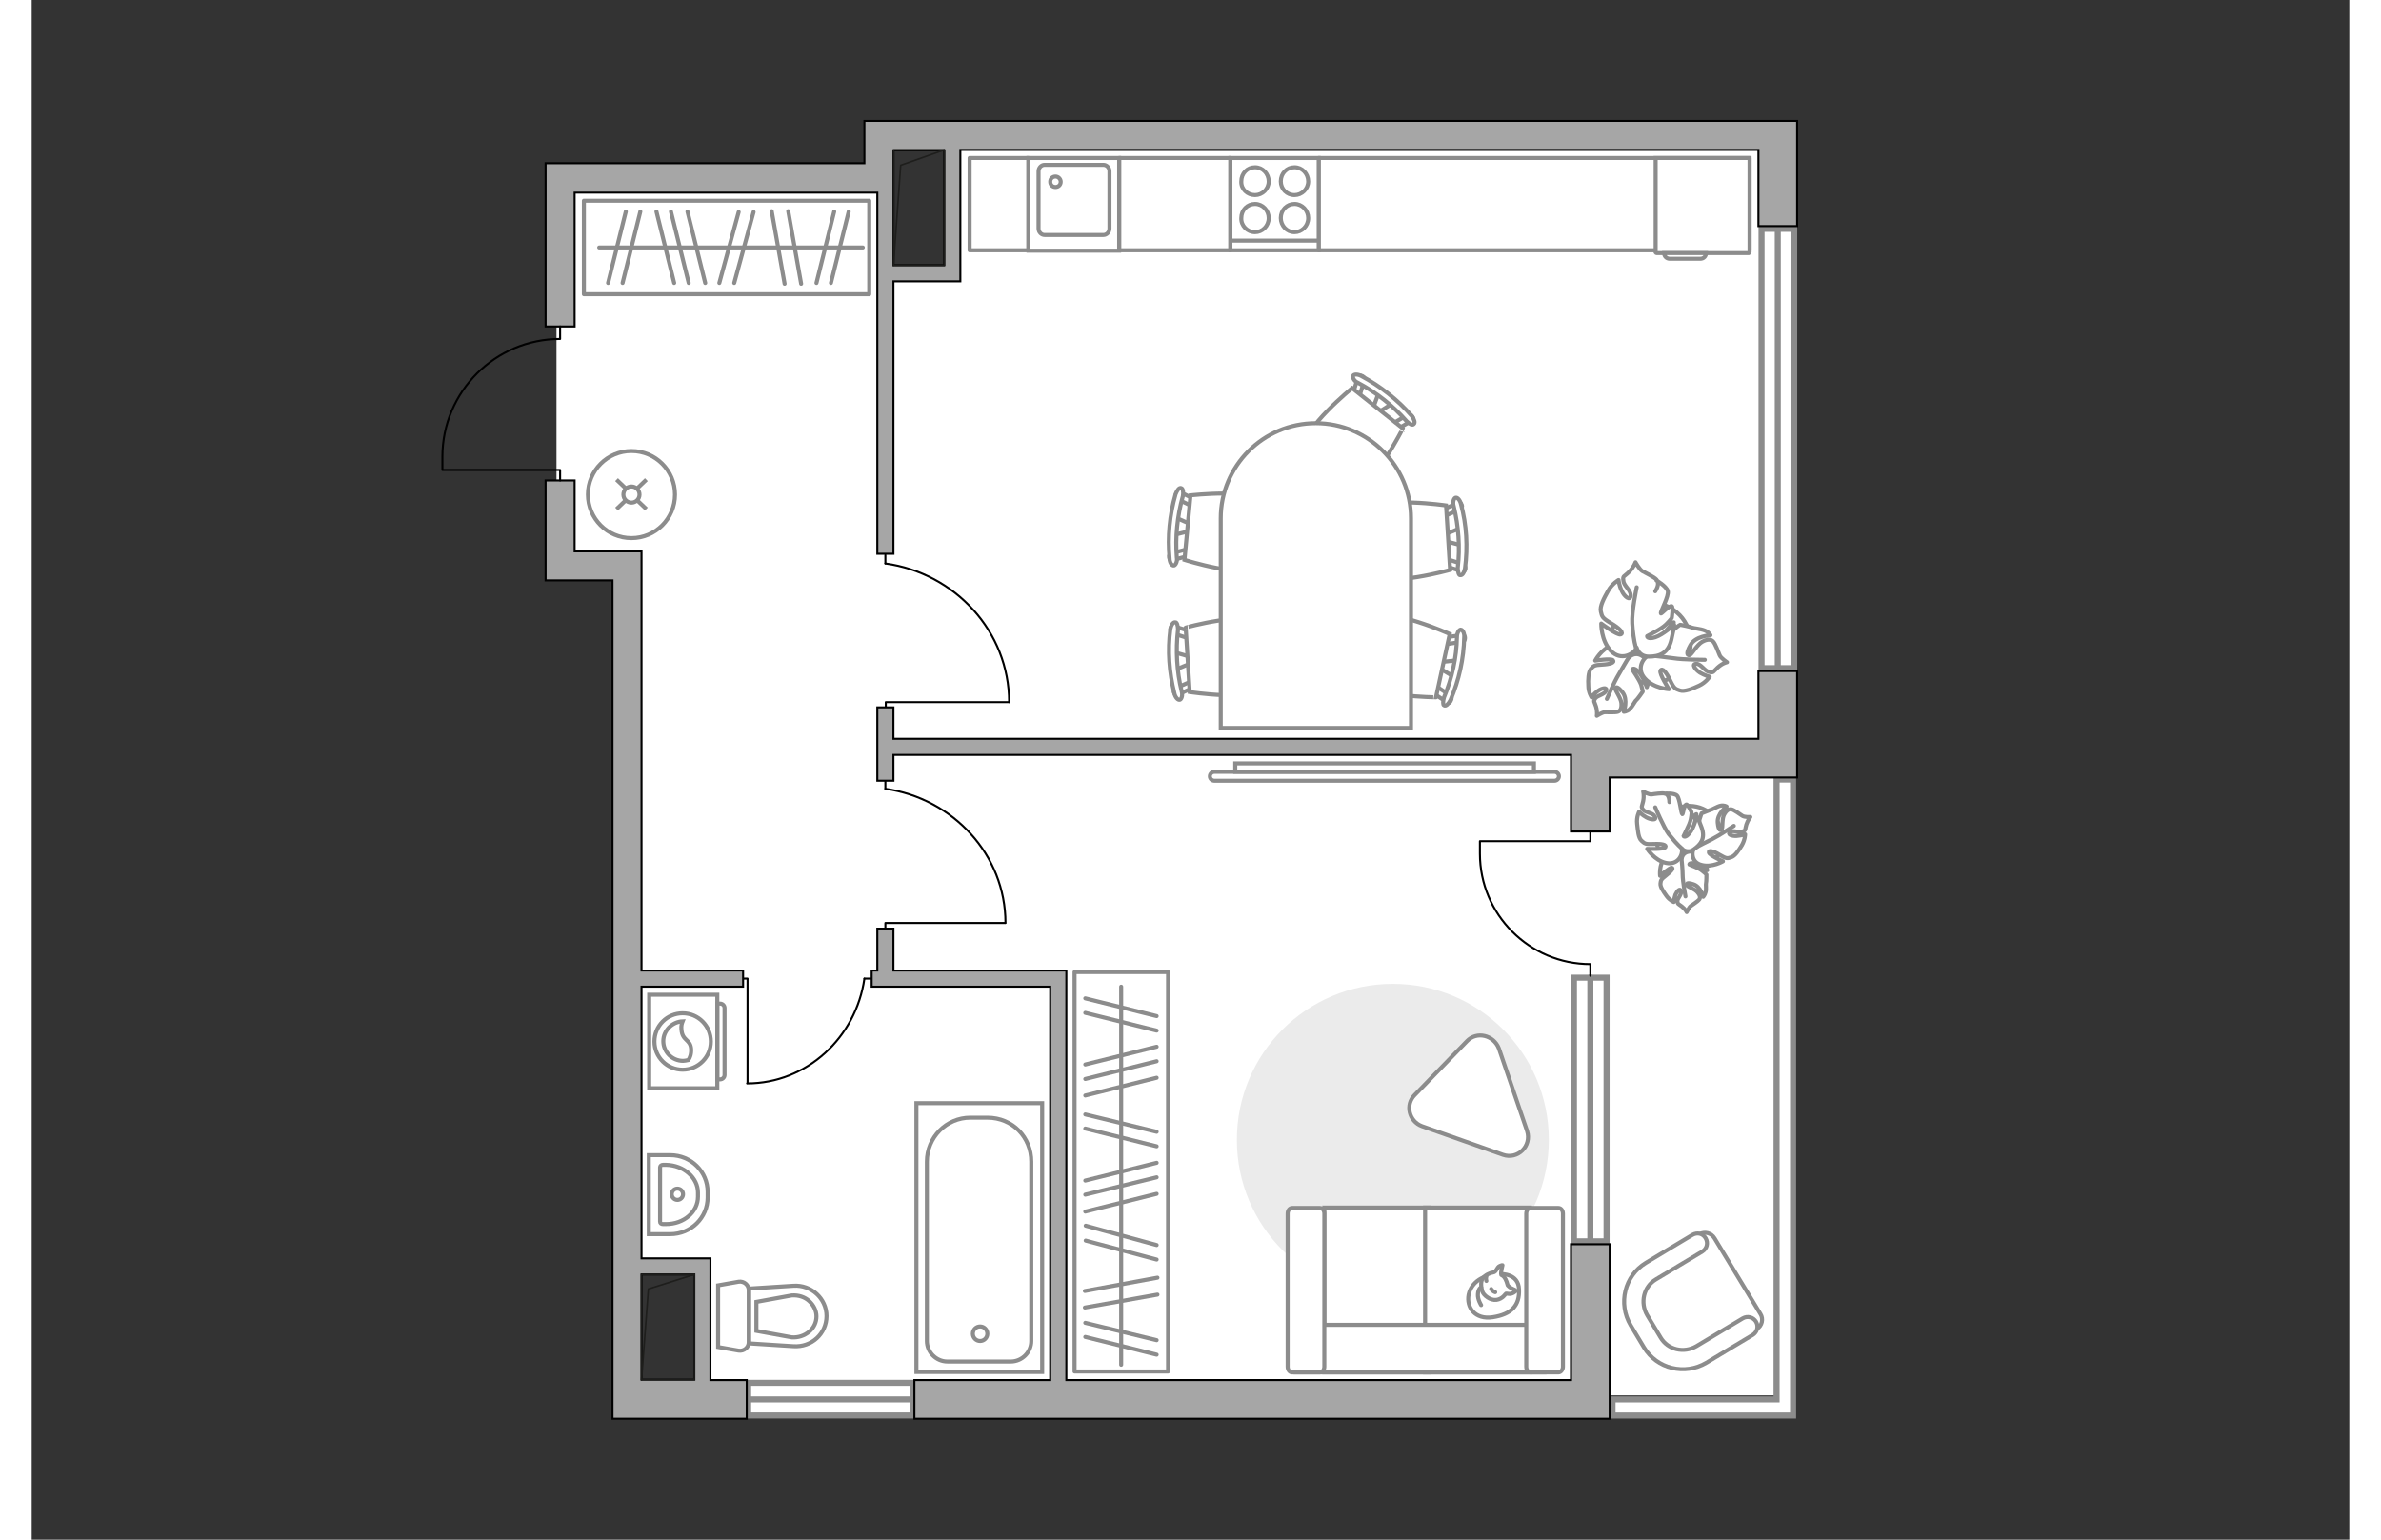 <?xml version="1.0" encoding="utf-8"?>
<!-- Generator: Adobe Illustrator 27.2.0, SVG Export Plug-In . SVG Version: 6.00 Build 0)  -->
<svg version="1.1" xmlns="http://www.w3.org/2000/svg" xmlns:xlink="http://www.w3.org/1999/xlink" x="0px" y="0px"
	 viewBox="0 0 575 382" style="enable-background:new 0 0 575 382;" xml:space="preserve" width="883" height="571">
<rect x="0" y="0" width="575" height="382" fill="#333333" stroke="none"/>
<style type="text/css">
	.st0{fill:#FFFFFF;}
	.st1{fill:#EBEBEB;}
	.st2{fill:#FFFFFF;stroke:#8C8C8C;stroke-linecap:round;stroke-linejoin:round;stroke-miterlimit:10;}
	.st3{fill:#FFFFFF;stroke:#8C8C8C;stroke-miterlimit:10;}
	.st4{fill-rule:evenodd;clip-rule:evenodd;fill:#FFFFFF;fill-opacity:0.1;stroke:#8C8C8C;stroke-miterlimit:10;}
	.st5{fill:none;stroke:#000000;stroke-width:0.5;stroke-linecap:round;stroke-linejoin:round;stroke-miterlimit:10;}
	.st6{fill:none;stroke:#8C8C8C;stroke-linecap:round;stroke-linejoin:round;stroke-miterlimit:10;}
	.st7{fill:#FFFFFF;stroke:#8C8C8C;stroke-width:1.5;stroke-linecap:round;stroke-miterlimit:10;}
	.st8{fill:#A6A6A6;stroke:#000000;stroke-width:0.5;stroke-miterlimit:10;}
	.st9{fill:none;stroke:#1E1E1C;stroke-width:0.4;stroke-linecap:round;stroke-linejoin:round;stroke-miterlimit:10;}
</style>
<g id="bg_1_">
	<polygon class="st0" points="228.4,34.7 228.4,67.8 211.8,67.8 211.8,34.7 209.8,34.7 209.8,43.7 130.2,43.7 130.2,142.1 
		433.2,142.1 433.2,59.7 433.2,59.7 433.2,34.7 	"/>
	<polygon class="st0" points="147.7,123.7 147.7,314.2 166.4,314.2 166.4,346.2 433.2,346.2 433.2,123.7 	"/>
</g>
<g id="furniture_1_">
	<path id="Vector_00000106140199821541514290000005335053994293007024_" class="st1" d="M337.7,321.5c21.4,0,38.7-17.3,38.7-38.7
		s-17.3-38.7-38.7-38.7S299,261.4,299,282.8S316.3,321.5,337.7,321.5z"/>
	<rect x="232.7" y="39.2" class="st2" width="14.6" height="22.9"/>
	<rect x="269.8" y="39.2" class="st2" width="27.6" height="22.9"/>
	<rect x="319.3" y="39.2" class="st2" width="106.9" height="22.9"/>
	<g>
		<g>
			<path class="st3" d="M170.1,270l0-23.2l-16.9,0l0,23.2H170.1z"/>
			<path class="st4" d="M171.9,266.7l0-16.6c0-0.6-0.5-1.1-1.1-1.1h-0.7l0,18.8h0.7C171.4,267.8,171.9,267.3,171.9,266.7z"/>
		</g>
		<g>
			<circle class="st3" cx="161.5" cy="258.4" r="7"/>
			<path class="st3" d="M163.6,260.2c-0.2-2.4-2.2-1.9-2.4-4.8c-0.1-0.9,0.1-1.5,0.3-2c-2.6,0.1-4.8,2.3-4.8,4.9
				c0,2.7,2.2,4.9,4.9,4.9c0.4,0,0.8-0.1,1.3-0.2C163.3,262.5,163.7,261.5,163.6,260.2z"/>
		</g>
	</g>
	<g id="Group_34_00000117657774507063546720000018316526024854057351_">
		<path id="Vector_158_00000162350567727722637170000005985602226454549178_" class="st5" d="M177.6,268.7v-25.9h-1.1"/>
		<path id="Vector_159_00000181049700414605431050000008625267364962305212_" class="st5" d="M208.4,242.8h-1.8"/>
		<path id="Vector_160_00000056426124209600836550000017948818425569369757_" class="st5" d="M206.6,242.8
			c-2.1,14.6-14.3,26-29.1,26"/>
	</g>
	<g id="Group_34_00000044897646574182245310000017591581129179064509_">
		<path id="Vector_158_00000085241331288219652380000009782218809058147477_" class="st5" d="M241.5,229h-29.7v1.3"/>
		<path id="Vector_159_00000049930868350855045210000000227458059121175698_" class="st5" d="M211.8,193.7v2"/>
		<path id="Vector_160_00000009551819229354476390000001090123722872706750_" class="st5" d="M211.8,195.7
			c16.8,2.4,29.8,16.4,29.8,33.3"/>
	</g>
	<g id="Group_34_00000057106905390654074620000001838470382540482974_">
		<path id="Vector_158_00000111880254049535537930000016241853397994681510_" class="st5" d="M242.5,174.2h-30.6v1.3"/>
		<path id="Vector_159_00000066501226443948756140000007258235799541739159_" class="st5" d="M211.8,137.7v2.1"/>
		<path id="Vector_160_00000033343216463659970430000007849547743634657176_" class="st5" d="M211.8,139.8
			c17.3,2.4,30.7,16.9,30.7,34.4"/>
	</g>
	<g>
		<path id="Vector_60_00000084489660085152234480000000076083393399750540_" class="st3" d="M395.1,167.1c4.2,3.6,10.6,3.1,14.1-1.1
			c3.6-4.2,3.1-10.6-1.1-14.1c-4.2-3.6-10.6-3.1-14.1,1.1C390.4,157.2,390.9,163.5,395.1,167.1z"/>
		<path class="st2" d="M396.4,163c0,0,1.2-1.3,2.9-0.4c1.7,1,3.1,2.3,2.3,5c-0.8,2.7-0.9,2.9-0.9,2.9s-1-2.8-2.1-3.9
			c-1.1-1.1-1.5-0.6-1.5-0.5c0,0.1,1.7,2.4,2.2,3.8c0.4,1.4,0.4,1.7,0.4,1.7s-1.3,1.9-1.6,2.1c-0.3,0.2-0.9,1.5-1.6,2.2
			c-0.7,0.7-1.5,0.7-1.5,0.7s1.1-3-0.3-4.8c-1.4-1.8-1.8-1.3-1.8-0.9c0,0.5,1.4,2.3,1.5,3.6c0.1,1.3-0.3,1.9-0.9,2.1
			c-0.6,0.2-2.6,0.1-3.2,0.1c-0.6,0-2,0.9-2,0.9s0.2-0.9-0.2-2.3c-0.4-1.3-0.7-1.2-0.2-2c0.6-0.8,2.2-0.9,2.7-1.9c0.4-1-1-0.7-2,0
			c-1,0.7-1.6,1.6-1.6,1.6s-0.8-1.2-0.8-2.8c-0.1-1.6,0-3.4,0.6-4.2c0.7-0.8,0.8-1,2.8-1.1c2-0.1,3.2-0.5,2.7-1.1
			c-0.5-0.5-4.4,0.1-4.4,0.1s1.5-2.9,4.2-3.8C395,159.2,396.5,161.7,396.4,163z"/>
		<path class="st6" d="M390.8,173.4c0,0,1.8-4.2,2.9-6c0.7-1.2,2-3.5,2.6-4.4c0.8-1.3,2-2.4,3.4-3.2"/>
		<path class="st2" d="M401.4,162.5c0,0-2-0.6-1.8-2.9c0.2-2.3,1.1-4.4,4.3-4.8c3.2-0.4,3.5-0.4,3.5-0.4s-2.5,2.4-3.2,4.1
			c-0.7,1.7,0,1.9,0.2,1.8c0.1-0.1,1.8-3,3-4.1c1.3-1.1,1.6-1.2,1.6-1.2s2.6,0.5,2.9,0.7c0.4,0.2,2.1,0.3,3.1,0.7
			c1.1,0.4,1.5,1.2,1.5,1.2s-3.8,0.2-5,2.5c-1.3,2.3-0.6,2.6-0.1,2.4c0.5-0.2,1.8-2.6,3.1-3.3c1.3-0.7,2.2-0.6,2.7,0
			c0.5,0.5,1.3,2.7,1.6,3.4c0.3,0.7,1.8,1.7,1.8,1.7s-1.1,0.2-2.3,1.3c-1.2,1.1-1,1.4-2.1,1.1c-1.2-0.2-2-2-3.2-2
			c-1.3,0-0.3,1.4,0.9,2.2c1.2,0.7,2.4,1,2.4,1s-0.9,1.4-2.6,2.2c-1.7,0.8-3.7,1.6-4.8,1.2c-1.1-0.4-1.4-0.4-2.4-2.5
			c-1-2.1-2-3.2-2.4-2.4c-0.4,0.7,2.1,4.6,2.1,4.6s-3.8-0.2-6-2.7C398,165.8,399.9,163,401.4,162.5z"/>
		<path class="st6" d="M415.1,163.7c0,0-5.3,0-7.8-0.4c-1.6-0.2-4.7-0.6-5.9-0.7c-1.8-0.2-3.5-1-5-2.1"/>
		<g>
			<path class="st2" d="M402.8,146.7c0.9-1.4,0.8-2.3,0.3-2.9c-0.5-0.6-2.8-1.7-3.5-2.1c-0.7-0.4-1.7-2.2-1.7-2.2s-0.4,1.2-1.6,2.4
				c-1.3,1.3-1.6,0.9-1.4,2.2c0.1,1.3,1.9,2.3,1.8,3.7c-0.1,1.4-1.6,0.2-2.2-1.2c-0.7-1.4-0.8-2.7-0.8-2.7s-1.6,0.9-2.6,2.7
				c-1,1.8-2.1,3.8-1.8,5.1c0.3,1.3,0.3,1.6,2.5,2.9c2.2,1.3,3.3,2.5,2.4,2.8c-0.8,0.3-4.8-2.7-4.8-2.7s-0.1,4.2,2.4,6.8
				c2.5,2.6,5.7,0.8,6.4-0.8c0,0,0.5,2.2,3,2.2c2.5,0,4.8-0.7,5.6-4.2c0.8-3.5,0.7-3.7,0.7-3.7s-2.8,2.5-4.7,3.1
				c-1.9,0.6-2.1-0.2-2-0.3c0.1-0.1,3.4-1.6,4.7-2.9c1.3-1.3,1.4-1.6,1.4-1.6s0.4-2.7,0-2.9c-0.7-0.2-2.6,2-2.7,1.8
				c-0.2-0.4,2.1-4.4,1.7-5.6c-0.4-1.2-2.8-2.6-2.8-2.6"/>
			<path class="st6" d="M398.2,145.7c0,0-1.3,6.2-1.1,9c0.1,1.7,0.4,4.3,0.9,6"/>
		</g>
	</g>
	<g>
		<path id="Vector_60_00000067936758425163353450000010151208340056793011_" class="st3" d="M410.4,216.2c4.5,0.5,8.5-2.7,9-7.2
			c0.5-4.5-2.7-8.5-7.2-9c-4.5-0.5-8.5,2.7-9,7.2C402.7,211.7,405.9,215.7,410.4,216.2z"/>
		<path class="st2" d="M409.4,212.9c0,0,0.2-1.4,1.8-1.6s3.1,0.2,3.8,2.3c0.7,2.2,0.7,2.3,0.7,2.3s-1.9-1.4-3.2-1.7
			c-1.3-0.2-1.3,0.3-1.2,0.3c0.1,0.1,2.3,0.8,3.2,1.6c0.9,0.7,1,0.9,1,0.9s0,1.8-0.1,2.1c-0.1,0.3,0.1,1.5-0.1,2.2
			c-0.2,0.8-0.6,1.2-0.6,1.2s-0.6-2.5-2.4-3.1c-1.8-0.6-1.8-0.1-1.6,0.3c0.2,0.3,2,0.9,2.6,1.7c0.7,0.8,0.7,1.4,0.4,1.8
			c-0.3,0.4-1.7,1.3-2.1,1.6c-0.4,0.3-1,1.5-1,1.5s-0.3-0.7-1.2-1.4c-0.9-0.7-1-0.5-1.1-1.3c0-0.8,1.1-1.6,0.9-2.5
			c-0.2-0.9-1,0-1.4,0.9c-0.3,0.9-0.4,1.8-0.4,1.8s-1-0.4-1.8-1.5c-0.8-1.1-1.6-2.3-1.5-3.1c0.1-0.8,0.1-1,1.4-2
			c1.3-1,1.9-1.8,1.4-1.9c-0.5-0.1-2.9,2-2.9,2s-0.3-2.7,1.1-4.5C406.7,211,408.9,211.9,409.4,212.9z"/>
		<path class="st6" d="M410.3,222.4c0,0-0.7-3.7-0.7-5.4c0-1.1-0.2-3.3-0.3-4.1c-0.1-1.3,0.2-2.5,0.8-3.7"/>
		<path class="st2" d="M412.6,210.2c0,0-1.6,0.5-2.5-1.2c-0.9-1.6-1.3-3.4,0.7-5.2c2-1.8,2.2-1.8,2.2-1.8s-0.6,2.7-0.3,4.2
			c0.3,1.5,0.9,1.3,0.9,1.2c0.1-0.1-0.2-2.8,0.2-4.1c0.4-1.3,0.5-1.5,0.5-1.5s2-0.8,2.3-0.9c0.3,0,1.5-0.8,2.4-1
			c0.9-0.2,1.5,0.2,1.5,0.2s-2.4,1.8-2.2,4c0.2,2.2,0.8,2,1,1.6c0.3-0.4,0-2.5,0.6-3.6c0.6-1.1,1.2-1.4,1.8-1.3
			c0.6,0.1,2.1,1.2,2.7,1.6s2,0.3,2,0.3s-0.6,0.7-1,1.9c-0.4,1.3,0,1.3-0.9,1.7c-0.9,0.4-2.2-0.4-3.1,0.1c-0.9,0.6,0.5,1.1,1.6,1
			c1.2-0.1,2.1-0.4,2.1-0.4s0,1.3-0.8,2.7c-0.8,1.3-1.7,2.7-2.7,3c-0.9,0.3-1.1,0.4-2.8-0.6c-1.6-1-2.8-1.2-2.7-0.6
			c0.1,0.7,3.5,2.2,3.5,2.2s-2.7,1.6-5.3,0.9C411.7,214,411.7,211.2,412.6,210.2z"/>
		<path class="st6" d="M422.3,204.9c0,0-3.6,2.4-5.4,3.3c-1.2,0.6-3.4,1.7-4.3,2.2c-1.3,0.7-2.8,0.9-4.3,0.8"/>
		<g>
			<path class="st2" d="M406.3,199c0-1.3-0.5-2-1.1-2.1c-0.6-0.2-2.7,0.1-3.3,0.2c-0.6,0.1-2.1-0.7-2.1-0.7s0.3,0.9,0,2.4
				c-0.3,1.4-0.6,1.3,0,2.1c0.7,0.8,2.4,0.7,2.9,1.7c0.6,1-1,0.8-2.1,0.2c-1.1-0.6-1.8-1.4-1.8-1.4s-0.7,1.3-0.5,3s0.3,3.5,1.1,4.2
				c0.8,0.7,0.9,0.9,3,0.8c2.1-0.1,3.3,0.2,2.9,0.8c-0.4,0.6-4.5,0.4-4.5,0.4s1.8,2.9,4.7,3.5c2.9,0.6,4.2-2,3.9-3.5
				c0,0,1.4,1.3,3,0.1c1.7-1.2,2.9-2.7,1.9-5.4s-1.2-2.8-1.2-2.8s-0.7,3-1.8,4.2c-1,1.3-1.5,0.8-1.5,0.7c0-0.1,1.5-2.6,1.8-4.1
				s0.2-1.8,0.2-1.8s-0.9-2-1.3-1.9c-0.6,0.2-0.8,2.5-1,2.4c-0.3-0.2-0.6-3.9-1.3-4.6s-3.1-0.5-3.1-0.5"/>
			<path class="st6" d="M402.8,200.3c0,0,2,4.8,3.3,6.6c0.9,1.1,2.2,2.7,3.4,3.7"/>
		</g>
	</g>
	<rect x="137" y="49.8" class="st6" width="70.8" height="23.2"/>
	<line class="st6" x1="183.6" y1="52.4" x2="186.8" y2="70.4"/>
	<line class="st6" x1="187.7" y1="52.4" x2="190.9" y2="70.4"/>
	<line class="st6" x1="175.4" y1="52.6" x2="170.6" y2="70.2"/>
	<line class="st6" x1="179.1" y1="52.6" x2="174.3" y2="70.2"/>
	<line class="st6" x1="155" y1="52.5" x2="159.4" y2="70.2"/>
	<line class="st6" x1="162.7" y1="52.5" x2="167.1" y2="70.2"/>
	<line class="st6" x1="158.6" y1="52.5" x2="163" y2="70.2"/>
	<line class="st6" x1="151" y1="52.5" x2="146.6" y2="70.2"/>
	<line class="st6" x1="147.4" y1="52.5" x2="143" y2="70.2"/>
	<line class="st6" x1="194.7" y1="70.2" x2="199.1" y2="52.5"/>
	<line class="st6" x1="198.3" y1="70.2" x2="202.7" y2="52.5"/>
	<line class="st6" x1="140.8" y1="61.4" x2="206.2" y2="61.4"/>
	
		<rect x="220.7" y="279.1" transform="matrix(-1.836970e-16 1 -1 -1.836970e-16 561.034 20.477)" class="st6" width="99.1" height="23.2"/>
	<line class="st6" x1="279.3" y1="317" x2="261.3" y2="320.3"/>
	<line class="st6" x1="279.3" y1="321.2" x2="261.3" y2="324.4"/>
	<line class="st6" x1="279.1" y1="308.9" x2="261.5" y2="304.1"/>
	<line class="st6" x1="279.1" y1="312.5" x2="261.5" y2="307.8"/>
	<line class="st6" x1="279.1" y1="288.5" x2="261.4" y2="292.9"/>
	<line class="st6" x1="279.1" y1="296.2" x2="261.4" y2="300.6"/>
	<line class="st6" x1="279.1" y1="292.1" x2="261.4" y2="296.4"/>
	<line class="st6" x1="279.1" y1="284.4" x2="261.4" y2="280"/>
	<line class="st6" x1="279.1" y1="280.8" x2="261.4" y2="276.5"/>
	<line class="st6" x1="279.1" y1="259.7" x2="261.4" y2="264.1"/>
	<line class="st6" x1="279.1" y1="267.4" x2="261.4" y2="271.8"/>
	<line class="st6" x1="279.1" y1="263.3" x2="261.4" y2="267.7"/>
	<line class="st6" x1="279.1" y1="255.7" x2="261.4" y2="251.3"/>
	<line class="st6" x1="279.1" y1="252.1" x2="261.4" y2="247.7"/>
	<line class="st6" x1="261.4" y1="328.2" x2="279.1" y2="332.5"/>
	<line class="st6" x1="261.4" y1="331.7" x2="279.1" y2="336.1"/>
	<line class="st6" x1="270.3" y1="244.8" x2="270.3" y2="338.6"/>
	<g>
		<circle class="st3" cx="148.8" cy="122.7" r="10.8"/>
		<line class="st3" x1="152.5" y1="119" x2="150.3" y2="121.1"/>
		<circle class="st3" cx="148.8" cy="122.7" r="2"/>
		<line class="st3" x1="147.3" y1="124.2" x2="145.1" y2="126.3"/>
		<line class="st3" x1="152.5" y1="126.3" x2="150.3" y2="124.2"/>
		<line class="st3" x1="147.3" y1="121.1" x2="145.1" y2="119"/>
	</g>
	<g>
		<path id="Vector_55_00000101074899655722586280000004740830978158518184_" class="st3" d="M320.7,340.5h26v-40.9h-26V340.5z"/>
		<path id="Vector_56_00000114067832344653590960000002065937975325910444_" class="st3" d="M345.7,340.5h26v-40.9h-26V340.5z"/>
		<path id="Vector_57_00000178204064013144486020000007750079428622426555_" class="st3" d="M316.1,328.7l-2.4,11.8h61.6v-11.8
			H316.1z"/>
		<path id="Vector_58_00000019660934319893655230000013975184663736279189_" class="st3" d="M320.7,339.1v-38c0-0.8-0.5-1.4-1.1-1.4
			h-6.9c-0.6,0-1.1,0.6-1.1,1.4v38c0,0.8,0.5,1.4,1.1,1.4h6.9C320.2,340.5,320.7,339.8,320.7,339.1z"/>
		<path id="Vector_59_00000137096622931983243990000005666324674640651156_" class="st3" d="M379.9,339.1v-38c0-0.8-0.5-1.4-1.1-1.4
			h-6.9c-0.6,0-1.1,0.6-1.1,1.4v38c0,0.8,0.5,1.4,1.1,1.4h6.9C379.4,340.5,379.9,339.8,379.9,339.1z"/>
		<g>
			<path class="st2" d="M364.5,316.1c0,0,4.4-0.2,4.5,3.8c0.2,4-1.9,6.2-6.5,6.9c-4.5,0.7-6.6-2.5-6-5.6
				C357.2,318.1,360.1,316.1,364.5,316.1z"/>
			<path class="st2" d="M366.2,318.9c0,0,0.5,0.6,1.3,0.9c0.8,0.3,0.7,0.5,0.7,0.5s-0.8,0.9-1.9,0.7c-0.6-0.1-0.6,0-0.6,0
				s-0.8,1.3-2.3,1.5c-1.5,0.2-3.2-1.1-3.5-2.1c-0.3-1-0.5-2.4,0.1-3.2c0.5-0.8,1.8-1.4,2.6-1.5c0.8-0.1,0.9-1.3,1.6-1.6
				c0.7-0.3,0.7-0.2,0.7-0.2s-0.5,2-0.3,2.4C364.6,316.5,365.5,316.2,366.2,318.9z"/>
			<path class="st2" d="M362.1,319.8c0,0,0.3,0.6,1,0.8"/>
			<path class="st2" d="M360.9,317.8c0,0-0.2-0.6,0-1.1"/>
			<path class="st6" d="M359.6,319.4c0,0-0.7,0.2-0.8,1.7c-0.1,1.3,0.8,2.7,0.8,2.7"/>
		</g>
	</g>
	<path class="st2" d="M356.1,258.3l-13,13.4c-2.4,2.4-1.4,6.5,1.8,7.7l20.1,7.1c3.7,1.3,7.2-2.2,6-5.9l-7-20.5
		C362.7,256.8,358.5,255.8,356.1,258.3z"/>
	<g>
		<g id="Group_2_00000100355457326426704830000009639513641315979154_">
			<g id="Group_3_00000106144308142791386210000003238674188463142563_">
				<path id="Vector_10_00000180340416093372942170000007685750144318578335_" class="st3" d="M283.4,161.8l4.5,1.3l0.1,1.3
					l-4.4,1.8L283.4,161.8z"/>
			</g>
			<g id="Group_4_00000095324063398937703190000012949892716521155761_">
				<path id="Vector_11_00000173848282969164102180000016873152516255813534_" class="st3" d="M288.3,170c0,0.4-0.2,0.8-0.5,0.8
					l-3.6,1.6c-0.4,0.2-0.6-0.1-0.8-0.6c-0.2-0.5,0.1-1,0.3-1l3.6-1.6c0.4-0.2,0.6,0.1,0.8,0.6C288.3,169.9,288.3,169.9,288.3,170z"
					/>
			</g>
			<g id="Group_5_00000059270226962151870180000016678477760666354824_">
				<path id="Vector_12_00000013901968380159398060000007882006994182425490_" class="st3" d="M287.5,157.3c0,0.1,0,0.1,0,0.3
					c-0.1,0.5-0.3,0.8-0.7,0.7l-3.8-1.2c-0.4-0.1-0.5-0.6-0.5-1.1c0.1-0.5,0.3-0.8,0.7-0.7l3.8,1.2
					C287.2,156.6,287.5,156.9,287.5,157.3z"/>
			</g>
			<path id="Vector_13_00000024722305279127910680000008401823591995839375_" class="st3" d="M305.1,154.6c3,2.6,3.6,13.1,1,16
				c-3.1,3.5-18.8,1.1-18.8,1.1l-1-16C286.2,155.7,301.6,151.5,305.1,154.6z"/>
			<path id="Vector_14_00000168081646293756883510000014653572683167460267_" class="st3" d="M284.4,156.2
				c-0.6,5.1-0.3,10.4,0.9,15.3c0.3,1,0,1.9-0.4,2.1c-0.5,0.2-1.2-0.6-1.4-1.6c-1.3-5.2-1.7-10.6-1-15.9c0.2-1,0.7-1.8,1.2-1.7
				C284.1,154.3,284.4,155.2,284.4,156.2z"/>
		</g>
		<g id="Group_2_00000155122283436423932400000010253575326098258340_">
			<g id="Group_3_00000053510047286703697900000017971186662094310031_">
				<path id="Vector_10_00000023256741759868114660000015838035764192133028_" class="st3" d="M352.8,167.9l-4-2.4l0.3-1.2l4.7-0.5
					L352.8,167.9z"/>
			</g>
			<g id="Group_4_00000075134691400655538580000016957697264399296447_">
				<path id="Vector_11_00000007426966654456289300000013771632287424097953_" class="st3" d="M350.4,158.7c0.1-0.4,0.4-0.7,0.7-0.6
					l3.9-0.6c0.4,0,0.6,0.3,0.6,0.8c0,0.5-0.3,1-0.6,0.9l-3.9,0.6c-0.4,0-0.6-0.3-0.6-0.8C350.4,158.8,350.4,158.8,350.4,158.7z"/>
			</g>
			<g id="Group_5_00000054976293391866761830000002291064457388467608_">
				<path id="Vector_12_00000171680399168703443480000017564445074529577115_" class="st3" d="M347.7,171.1c0-0.1,0-0.1,0.1-0.2
					c0.2-0.5,0.5-0.7,0.9-0.5l3.3,2.2c0.3,0.2,0.4,0.7,0.1,1.2c-0.2,0.5-0.5,0.7-0.9,0.5l-3.3-2.2
					C347.8,171.9,347.6,171.5,347.7,171.1z"/>
			</g>
			<path id="Vector_13_00000017504817735434038480000005354517069428860558_" class="st3" d="M330,169c-2.1-3.3,0.1-13.5,3.4-15.7
				c3.9-2.5,18.4,4,18.4,4l-3.4,15.7C348.5,173,332.6,172.9,330,169z"/>
			<path id="Vector_14_00000029751752407506821040000009549227389511038599_" class="st3" d="M350.4,173c2-4.8,3.1-9.9,3.2-14.9
				c0-1.1,0.5-1.8,0.9-1.9c0.5,0,1,0.9,0.9,1.9c-0.1,5.3-1.3,10.7-3.4,15.6c-0.5,0.9-1.1,1.6-1.6,1.3
				C350.1,174.9,350.1,174,350.4,173z"/>
		</g>
		<g id="Group_2_00000075862843438003022790000008751916273875653301_">
			<g id="Group_3_00000148632854418818505420000013110416238774464673_">
				<path id="Vector_10_00000090986607588688207040000001842712187455723661_" class="st3" d="M354.7,135.3l-4.5-1.2l-0.1-1.3
					l4.4-1.8L354.7,135.3z"/>
			</g>
			<g id="Group_4_00000055681328474724960260000001389218709373499527_">
				<path id="Vector_11_00000014600481826915138260000002788328892570620862_" class="st3" d="M349.9,127.1c0-0.4,0.2-0.8,0.5-0.8
					l3.6-1.6c0.4-0.2,0.6,0.1,0.8,0.6s-0.1,1-0.3,1l-3.6,1.6c-0.4,0.2-0.6-0.1-0.8-0.6C349.9,127.2,349.9,127.2,349.9,127.1z"/>
			</g>
			<g id="Group_5_00000121267694967611452520000011882566617196409764_">
				<path id="Vector_12_00000110433304179377491910000008610684126087932292_" class="st3" d="M350.7,139.8c0-0.1,0-0.1,0-0.3
					c0.1-0.5,0.3-0.8,0.7-0.7l3.8,1.2c0.4,0.1,0.5,0.6,0.5,1.1c-0.1,0.5-0.3,0.8-0.7,0.7l-3.8-1.2
					C351,140.5,350.7,140.2,350.7,139.8z"/>
			</g>
			<path id="Vector_13_00000047743675599474107350000017360989949186352063_" class="st3" d="M333.1,142.6c-3-2.6-3.6-13-1-16
				c3.1-3.5,18.8-1.2,18.8-1.2l1,16C351.9,141.4,336.6,145.7,333.1,142.6z"/>
			<path id="Vector_14_00000125565048675676201910000001069815946390503322_" class="st3" d="M353.8,140.9c0.6-5.1,0.2-10.4-1-15.3
				c-0.3-1,0-1.9,0.4-2.1c0.5-0.2,1.2,0.6,1.4,1.6c1.4,5.1,1.7,10.6,1,15.9c-0.2,1-0.6,1.8-1.2,1.7
				C354.1,142.8,353.8,141.9,353.8,140.9z"/>
		</g>
		<g id="Group_2_00000095298526593901446500000014388991550189227178_">
			<g id="Group_3_00000022561589569116919360000018280861208782397344_">
				<path id="Vector_10_00000026137076708690815010000018183111702495742596_" class="st3" d="M337.6,100.1l-4,2.5l-1-0.8l1.6-4.4
					L337.6,100.1z"/>
			</g>
			<g id="Group_4_00000071527170776976408210000013992401097233684388_">
				<path id="Vector_11_00000040541907470513039980000016549156863223594652_" class="st3" d="M328.2,98.2c-0.3-0.2-0.4-0.7-0.3-0.9
					l1.2-3.8c0.1-0.4,0.5-0.4,1-0.2c0.5,0.2,0.7,0.7,0.6,0.9l-1.2,3.8c-0.1,0.4-0.5,0.4-1,0.2C328.3,98.2,328.3,98.2,328.2,98.2z"/>
			</g>
			<g id="Group_5_00000026121811596064028320000008595075619498867642_">
				<path id="Vector_12_00000098911346464162179380000001971007420757165196_" class="st3" d="M338.2,106.1
					c-0.1-0.1-0.1-0.1-0.2-0.2c-0.3-0.4-0.4-0.8,0-1l3.4-2c0.3-0.2,0.8,0,1.1,0.4c0.3,0.4,0.4,0.8,0,1l-3.4,2
					C338.9,106.4,338.5,106.3,338.2,106.1z"/>
			</g>
			<path id="Vector_13_00000180345969130574995440000002406848449688566969_" class="st3" d="M328.4,121c-3.9,0.4-12.1-6.1-12.6-10
				c-0.5-4.7,11.8-14.7,11.8-14.7l12.6,10C340.2,106.2,333.1,120.5,328.4,121z"/>
			<path id="Vector_14_00000168086272980125937180000005290753203926495416_" class="st3" d="M341.1,104.5c-3.4-3.9-7.5-7.1-12-9.5
				c-1-0.4-1.4-1.3-1.3-1.7c0.2-0.5,1.2-0.5,2.1,0c4.7,2.5,9,5.9,12.5,9.9c0.6,0.8,0.9,1.7,0.5,2
				C342.6,105.6,341.8,105.2,341.1,104.5z"/>
		</g>
		<g id="Group_2_00000156561740797936531300000014303802931972455074_">
			<g id="Group_3_00000178888837445524271580000002447437025532890029_">
				<path id="Vector_10_00000161627184143695685100000004685187534489272990_" class="st3" d="M283.8,128.4l4.3,1.9l-0.1,1.3
					l-4.6,1.1L283.8,128.4z"/>
			</g>
			<g id="Group_4_00000110463596201629076660000003047727751020445865_">
				<path id="Vector_11_00000156551103977058396510000017464585674717888146_" class="st3" d="M287.3,137.3c0,0.4-0.3,0.7-0.6,0.7
					l-3.8,1c-0.4,0.1-0.6-0.2-0.7-0.7c-0.1-0.5,0.2-1,0.5-1l3.8-1c0.4-0.1,0.6,0.2,0.7,0.7C287.3,137.2,287.3,137.2,287.3,137.3z"/>
			</g>
			<g id="Group_5_00000014631033192668484530000003547101043746375570_">
				<path id="Vector_12_00000112626956419891326050000006060694256359351473_" class="st3" d="M288.5,124.6c0,0.1,0,0.1,0,0.3
					c-0.2,0.5-0.5,0.7-0.8,0.6l-3.5-1.7c-0.4-0.2-0.4-0.7-0.3-1.2c0.2-0.5,0.5-0.7,0.8-0.6l3.5,1.7
					C288.3,123.9,288.5,124.3,288.5,124.6z"/>
			</g>
			<path id="Vector_13_00000024714326298810427670000007360910127005122436_" class="st3" d="M306.3,124.7c2.5,3.1,1.5,13.5-1.5,16
				c-3.6,3-18.8-1.8-18.8-1.8l1.5-16C287.5,122.9,303.3,121.1,306.3,124.7z"/>
			<path id="Vector_14_00000085243769186270181380000013915839433816119951_" class="st3" d="M285.6,123.1c-1.4,5-1.9,10.2-1.5,15.2
				c0.2,1-0.3,1.9-0.7,2c-0.5,0.1-1.1-0.7-1.1-1.8c-0.5-5.3,0-10.7,1.5-15.9c0.4-1,0.9-1.7,1.4-1.5
				C285.6,121.2,285.8,122.1,285.6,123.1z"/>
		</g>
		<g>
			<g>
				<path class="st3" d="M295,128.6v52h47.2v-52c0-13-10.6-23.6-23.6-23.6C305.5,105,295,115.6,295,128.6z"/>
			</g>
		</g>
	</g>
	<g>
		<path class="st3" d="M377.8,191.5c0.6,0,1.1,0.5,1.1,1.1c0,0.6-0.5,1.1-1.1,1.1h-84.4c-0.6,0-1.1-0.5-1.1-1.1
			c0-0.6,0.5-1.1,1.1-1.1H377.8z"/>
		<rect x="298.6" y="189.4" class="st3" width="74.1" height="2.1"/>
	</g>
	<g>
		<path id="Vector_37_00000151504843029319595110000002803032723375069852_" class="st3" d="M417.5,307.2l11.4,18.8
			c0.8,1.2,0.4,3-0.9,3.7l-13,7.9c-4.7,2.9-10.9,1.3-13.8-3.4l-3.8-6.3c-2.9-4.7-1.3-10.9,3.4-13.8l13-7.9
			C415.1,305.5,416.7,305.9,417.5,307.2z"/>
		<path id="Vector_38_00000057836448834871199210000016975151993081281453_" class="st3" d="M415.3,307.2c0.7,1.2,0.3,2.6-0.8,3.3
			l-11.5,6.9c-3.1,1.8-4,5.8-2.2,8.9l3.3,5.5c1.8,3.1,5.8,4,8.9,2.2l11.5-6.9c1.2-0.7,2.6-0.3,3.3,0.8c0.7,1.2,0.3,2.6-0.8,3.3
			l-11.5,6.9c-5.4,3.2-12.3,1.5-15.5-3.8l-3.3-5.5c-3.2-5.4-1.5-12.3,3.8-15.5l11.5-6.9C413.2,305.7,414.6,306,415.3,307.2z"/>
	</g>
	<g>
		<path id="Vector_8_00000086687849532617487550000014380155055050659740_" class="st3" d="M403.1,62.8H426c0.1,0,0.2-0.1,0.2-0.2
			V39.2h-23.3v23.4C403,62.7,403,62.8,403.1,62.8z"/>
		<path id="Vector_9_00000072960080138851869260000010687214870339049142_" class="st3" d="M415.4,62.8H405c0,0.8,0.6,1.4,1.4,1.4
			h7.6C414.8,64.2,415.4,63.6,415.4,62.8z"/>
	</g>
</g>
<g id="windows_1_">
	<g>
		
			<rect x="177.7" y="343.2" transform="matrix(-1 -7.213824e-07 7.213824e-07 -1 396.246 694.383)" class="st7" width="40.8" height="8.1"/>
		<line class="st7" x1="218.5" y1="347.2" x2="177.7" y2="347.2"/>
	</g>
	<polygon class="st7" points="437,193.4 432.9,193.4 432.9,347.2 392.2,347.2 392.2,351.2 437,351.2 437,348.6 437,348.6 	"/>
	<g>
		
			<rect x="354" y="271.2" transform="matrix(3.357889e-07 -1 1 3.357889e-07 111.426 661.969)" class="st7" width="65.4" height="8.1"/>
		<line class="st7" x1="386.7" y1="308" x2="386.7" y2="242.5"/>
	</g>
	<g>
		
			<rect x="378.7" y="107.3" transform="matrix(2.015947e-07 -1 1 2.015947e-07 321.871 544.477)" class="st7" width="109" height="8.1"/>
		<line class="st7" x1="433.2" y1="165.8" x2="433.2" y2="56.8"/>
	</g>
</g>
<g id="plan">
	<g>
		<polygon class="st8" points="381.9,342.4 256.7,342.4 256.7,244.8 256.7,240.8 252.7,240.8 213.8,240.8 213.8,230.4 209.8,230.4 
			209.8,240.8 208.4,240.8 208.4,244.8 252.7,244.8 252.7,342.4 219,342.4 219,352 391.5,352 391.5,347.2 391.5,342.4 391.5,308.7 
			381.9,308.7 		"/>
		<polygon class="st8" points="428.4,183.3 391.5,183.3 388.7,183.3 386.7,183.3 381.9,183.3 213.8,183.3 213.8,175.5 209.8,175.5 
			209.8,193.7 213.8,193.7 213.8,187.3 381.9,187.3 381.9,206.3 391.5,206.3 391.5,192.9 438,192.9 438,189.5 438,183.3 438,166.5 
			428.4,166.5 		"/>
		<path class="st8" d="M431,30h-2.7H206.6v2.4v4.8v3.3h-71.9h-4.5h-2.7V81h7.2V47.8h71.9h3.2v89.6h4V69.8h12.6h4v-4V37.2h198v18.9
			h9.6V30H431z M226.4,65.8h-12.6V47.8v-2v-5.2v-3.3h12.6V65.8z"/>
		<path class="st8" d="M168.4,316.2v-4h-4h-13.1v-67.4h25.2v-4h-25.2V144v-7.2h-7.2h-9.4v-17.6h-7.2v17.6v3.6v3.6h16.6v198.4v2.4
			v7.2h33.3v-9.6h-9V316.2z M151.3,316.2h13.1v26.1h-13.1V316.2z"/>
	</g>
	<path class="st5" d="M131.1,119.2l0-2.6l-29.2,0v-3.3c0-16.1,13.1-29.2,29.2-29.2h0V81"/>
	<path class="st5" d="M386.7,206.3v2.4l-27.4,0v3.1c0,15.1,12.3,27.4,27.4,27.4h0v2.9"/>
	<g>
		<polyline class="st9" points="226.4,37.2 215.6,41 213.8,65.8 		"/>
		
			<rect x="205.8" y="45.2" transform="matrix(-1.836970e-16 1 -1 -1.836970e-16 271.64 -168.59)" class="st9" width="28.6" height="12.6"/>
	</g>
	<g>
		<polyline class="st9" points="151.3,342.4 153,319.8 164.4,316.2 		"/>
		<rect x="151.3" y="316.2" class="st9" width="13.1" height="26.1"/>
	</g>
	<g>
		<path id="wc_00000102526557947253958830000002249528040578880934_" class="st3" d="M188.6,321.3"/>
		<g id="Group_26_00000012471948742930722830000005893202694738732202_">
			<path id="Vector_130_00000121252093944375557280000007793242414596726452_" class="st3" d="M177.9,320.1l0,12.9
				c0,1.3-1.2,2.3-2.5,2.1l-5.1-0.9l0-15.3l5.1-0.9C176.7,317.8,177.9,318.8,177.9,320.1z"/>
			<path id="Vector_131_00000082356533500522347600000007124873425133087364_" class="st3" d="M197.2,326.5c0,4.4-3.7,7.8-8.2,7.5
				l-11-0.7l0-13.6l11-0.7C193.4,318.7,197.2,322.2,197.2,326.5z"/>
			<path id="Vector_132_00000143588636696930082120000008503916017632100253_" class="st3" d="M179.8,330.2l8.8,1.6
				c1.6,0.1,3.1-0.4,4.3-1.4c1.2-1,1.8-2.4,1.8-3.8c0-1.4-0.7-2.8-1.8-3.8c-1.1-1-2.6-1.5-4.3-1.4l-8.8,1.6L179.8,330.2z"/>
		</g>
	</g>
	<g>
		<path id="Vector_134_00000080909198330413525460000014022179922765803181_" class="st3" d="M167.7,295.7v1.4c0,5-4.1,9.1-9.3,9.1
			h-5.3v-19.6h5.3C163.6,286.6,167.7,290.7,167.7,295.7z"/>
		<path id="Vector_133_00000163760321806995015320000006534534824614322063_" class="st3" d="M165.3,295.9v1c0,3.8-3.5,6.8-7.9,6.8
			h-0.8c-0.4,0-0.7-0.2-0.7-0.6v-13.5c0-0.3,0.3-0.6,0.7-0.6h0.8C161.8,289.1,165.3,292.2,165.3,295.9z"/>
		<circle class="st3" cx="160.2" cy="296.3" r="1.4"/>
	</g>
	<g>
		<g>
			<path id="Vector_135_00000171677712505517312330000017533832778762615717_" class="st3" d="M250.7,273.7l0,66.7l-31.2,0l0-66.7
				L250.7,273.7z"/>
			<path id="Vector_136_00000099619726287796608310000013680174114529847737_" class="st3" d="M232.9,277.3h4.2
				c6.3,0,10.9,4.9,10.9,10.9l0,44.5c0,2.8-2.3,5.1-5.1,5.1h-15.7c-2.8,0-5.1-2.3-5.1-5.1l0-44.5
				C222.1,282.2,226.9,277.3,232.9,277.3z"/>
		</g>
		<circle class="st3" cx="235.3" cy="330.9" r="1.8"/>
	</g>
	<g>
		<path id="Vector_142_00000056407307739575723170000006043378174342504081_" class="st3" d="M319.3,39.2l-21.9,0l0,22.9l21.9,0
			L319.3,39.2z"/>
		<g id="Group_28_00000149346837075057425990000017387093507817083801_">
			<g id="Group_29_00000035533015774041073470000011843191684694316183_">
				<path id="Vector_143_00000088127522237760816820000001399376946002248614_" class="st3" d="M303.5,48.4c1.8,0,3.4-1.5,3.4-3.4
					c0-1.9-1.5-3.5-3.4-3.5c-1.9,0-3.4,1.5-3.4,3.5C300,46.9,301.6,48.4,303.5,48.4z"/>
				<path id="Vector_144_00000139994380356631024800000007554577442170251944_" class="st3" d="M303.5,57.6c1.8,0,3.4-1.5,3.4-3.5
					c0-1.9-1.5-3.5-3.4-3.5c-1.9,0-3.4,1.5-3.4,3.5C300,56,301.6,57.6,303.5,57.6z"/>
			</g>
			<g id="Group_30_00000051366160791327109810000012941345147986603952_">
				<path id="Vector_145_00000069397204491474552800000005331767496588608937_" class="st3" d="M313.3,48.4c1.8,0,3.4-1.5,3.4-3.4
					c0-1.9-1.5-3.5-3.4-3.5c-1.9,0-3.4,1.5-3.4,3.5C309.9,46.9,311.4,48.4,313.3,48.4z"/>
				<path id="Vector_146_00000168827538901259108800000009485822854908632727_" class="st3" d="M313.3,57.6c1.8,0,3.4-1.5,3.4-3.5
					c0-1.9-1.5-3.5-3.4-3.5c-1.9,0-3.4,1.5-3.4,3.5C309.9,56,311.4,57.6,313.3,57.6z"/>
			</g>
		</g>
		<path id="Vector_147_00000155140521027384967920000014552224442437728134_" class="st3" d="M297.4,59.7l21.6,0"/>
	</g>
	<g>
		<g id="Group_27_00000009591027367625918880000002225486880079084682_">
			<path id="Vector_140_00000182505979445028807350000017851590608231459755_" class="st3" d="M247.3,62.2h22.5V39.2h-22.5V62.2z"/>
		</g>
		<path id="Vector_141_00000071548063591736753810000003651615268395193277_" class="st3" d="M265.9,40.9h-14.6
			c-0.8,0-1.5,0.7-1.5,1.6v14.2c0,0.9,0.7,1.6,1.5,1.6h14.6c0.8,0,1.5-0.7,1.5-1.6V42.5C267.4,41.6,266.7,40.9,265.9,40.9z"/>
		<path id="Vector_139_00000183965682572105630580000013323187576045804475_" class="st3" d="M254,46.4c-0.8,0-1.3-0.6-1.3-1.3
			c0-0.8,0.6-1.3,1.3-1.3c0.7,0,1.3,0.6,1.3,1.3C255.3,45.9,254.7,46.4,254,46.4z"/>
	</g>
</g>
<g id="points">
	<path id="kitchen" class="st8" d="M319.3,126.3"/>
	<path id="hallway" class="st8" d="M183.6,161.8"/>
	<path id="wc_x5F_bedroom" class="st8" d="M194.7,291.2"/>
	<path id="bedroom" class="st8" d="M320.7,238.9"/>
	<path id="balcony" class="st8" d="M412.6,265.4"/>
</g>
</svg>
